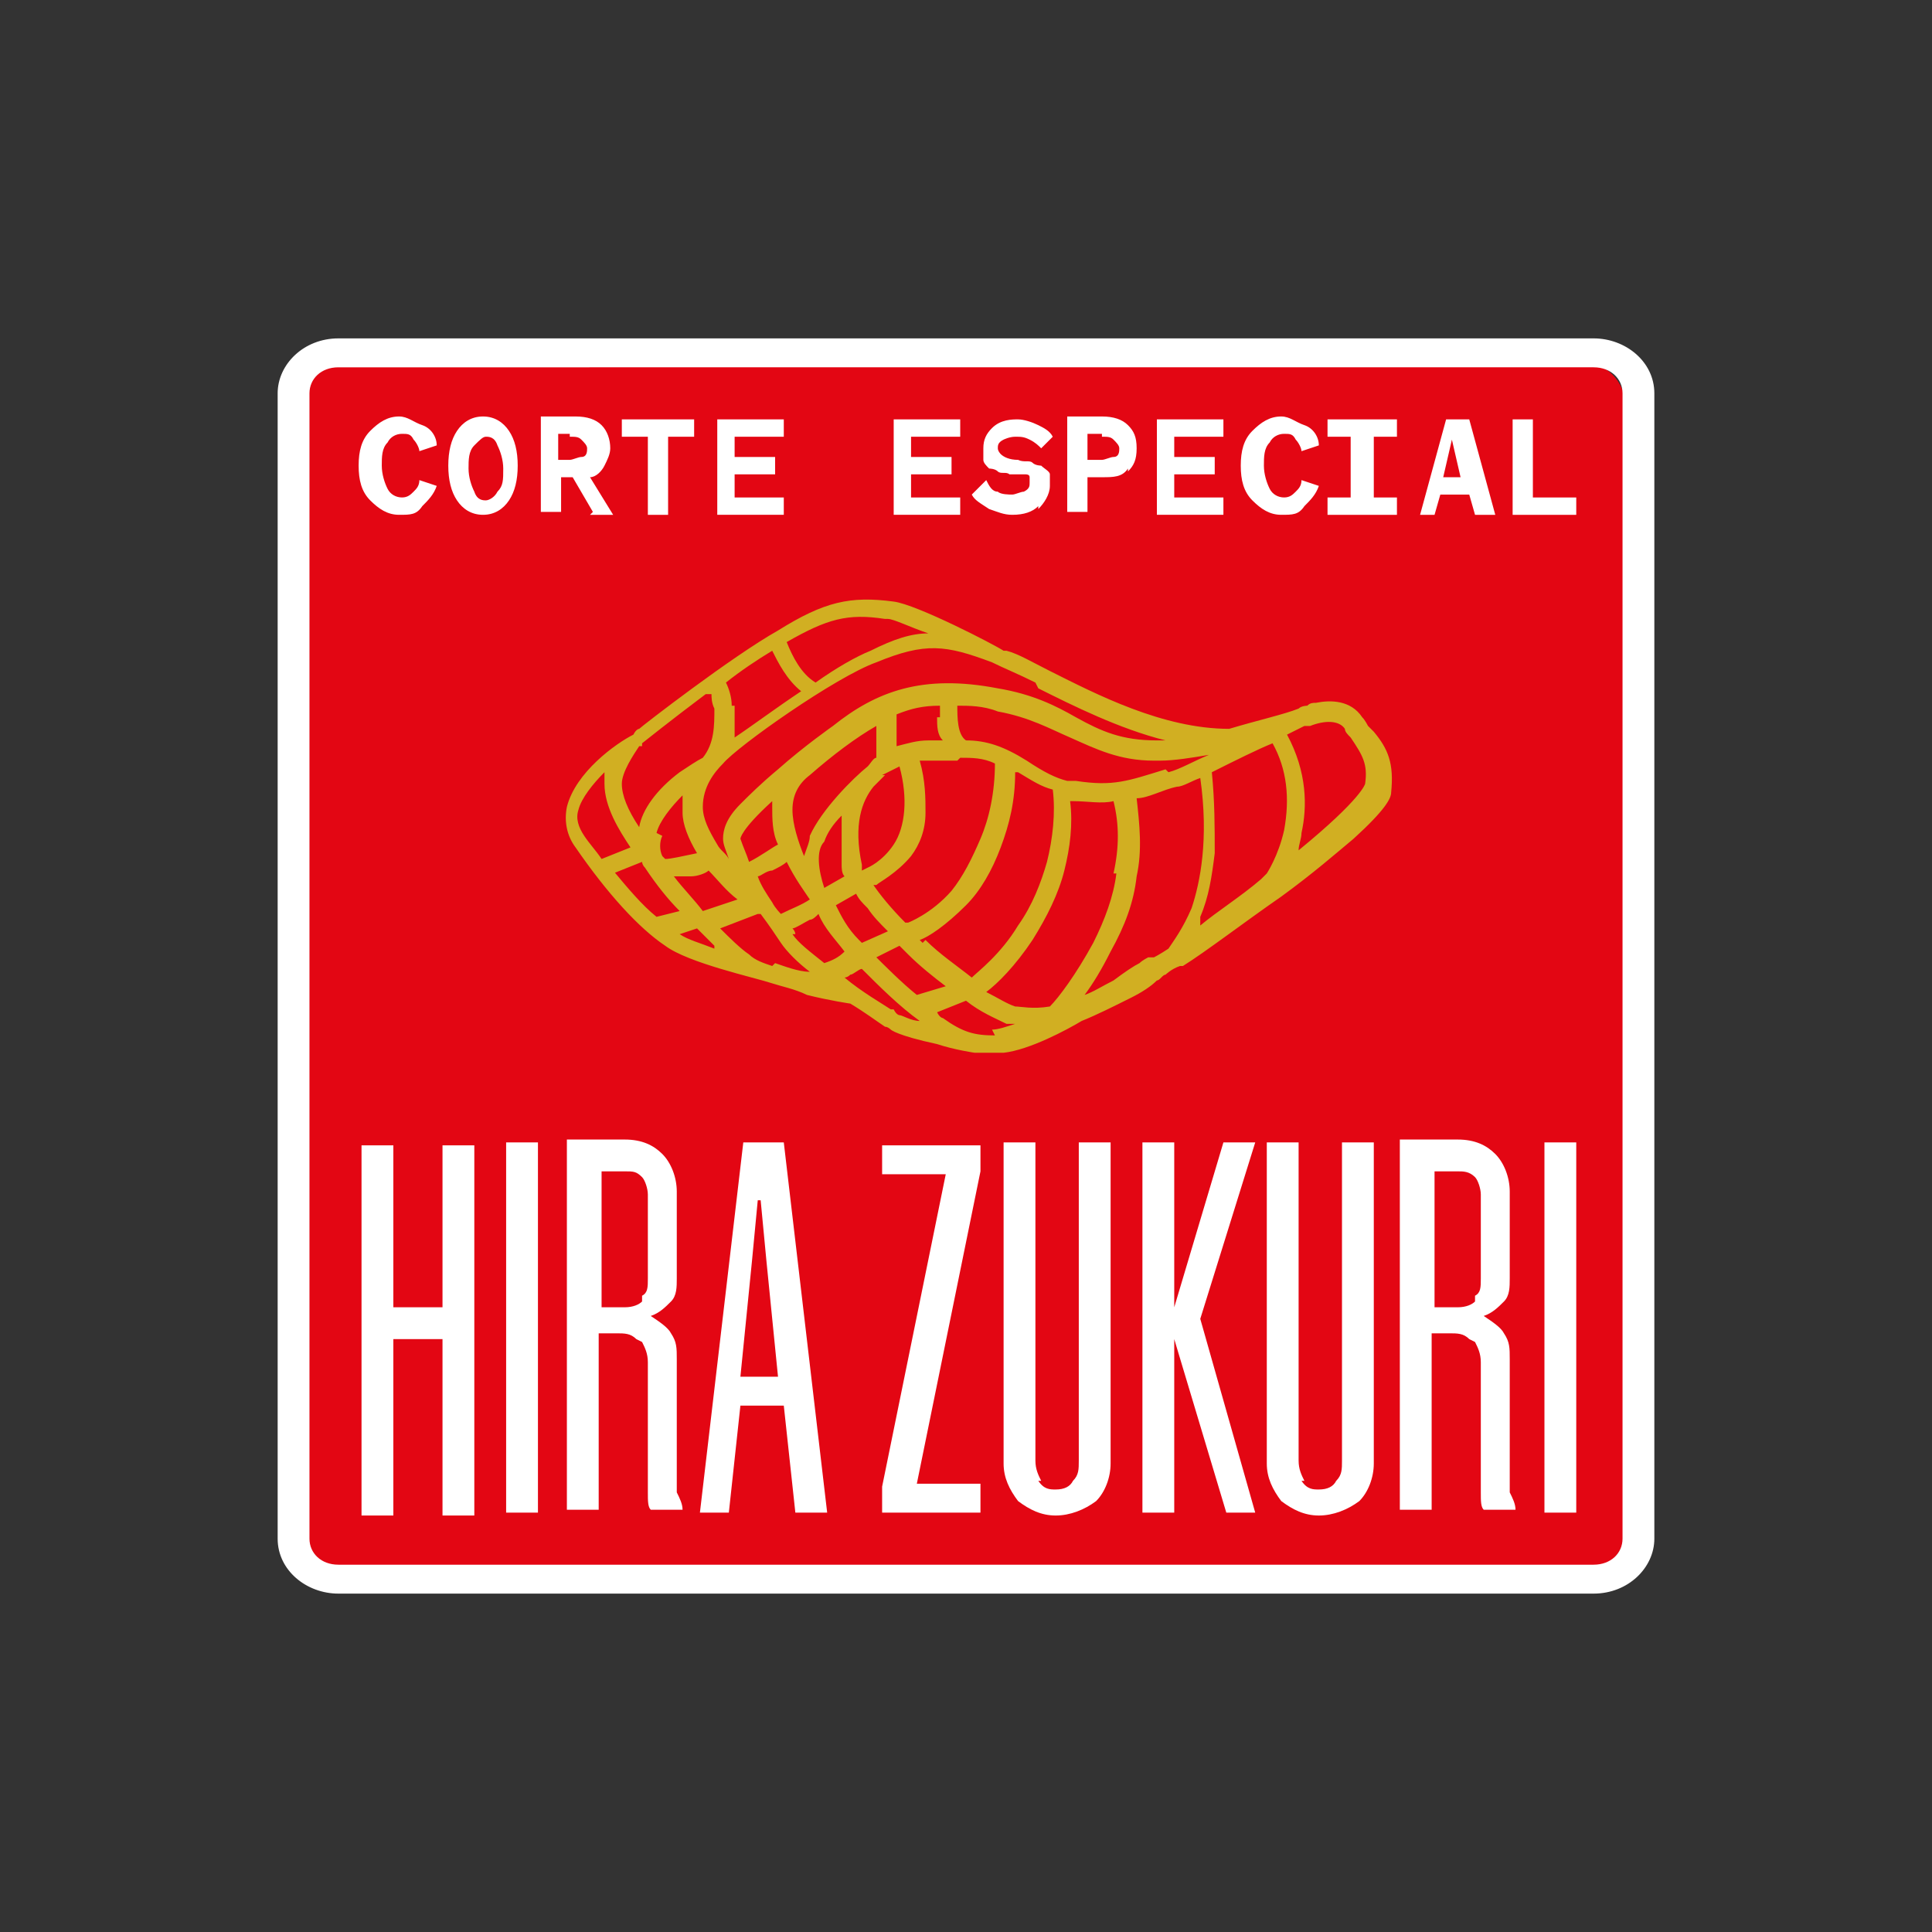 <?xml version="1.0" encoding="UTF-8"?>
<svg id="Capa_1" xmlns="http://www.w3.org/2000/svg" version="1.1" viewBox="0 0 66.8 66.8">
  <rect x="0" y="0" width="66.8" height="66.8" fill="#333333" stroke="none"/>
  <!-- Generator: Adobe Illustrator 29.1.0, SVG Export Plug-In . SVG Version: 2.1.0 Build 142)  -->
  <defs>
    <style>
      .st0 {
        fill: #fff;
      }

      .st1 {
        fill: #d1af22;
      }

      .st2 {
        fill: #e30613;
      }
    </style>
  </defs>
  <path class="st2" d="M54.7,54.4H12c-.8,0-1.5-.7-1.5-1.5V14c0-.8.7-1.5,1.5-1.5h42.7c.8,0,1.5.7,1.5,1.5v38.9c0,.8-.7,1.5-1.5,1.5"/>
  <path class="st0" d="M12.8,14.9c-.3.3-.4.7-.4,1.2s.1.9.4,1.2.6.5,1,.5.6,0,.8-.3c.2-.2.4-.4.5-.7l-.6-.2c0,.2-.1.3-.2.4-.1.1-.2.2-.4.2s-.4-.1-.5-.3c-.1-.2-.2-.5-.2-.8s0-.6.2-.8c.1-.2.3-.3.5-.3s.3,0,.4.2c.1.1.2.3.2.4l.6-.2c0-.3-.2-.6-.5-.7s-.5-.3-.8-.3c-.4,0-.7.2-1,.5M17.6,14.9c-.2-.3-.5-.5-.9-.5s-.7.2-.9.5c-.2.3-.3.7-.3,1.2s.1.9.3,1.2c.2.3.5.5.9.5s.7-.2.9-.5c.2-.3.3-.7.3-1.2s-.1-.9-.3-1.2M17.2,17c-.1.2-.3.3-.4.3s-.3,0-.4-.3c-.1-.2-.2-.5-.2-.8s0-.6.2-.8.3-.3.4-.3.3,0,.4.3c.1.2.2.5.2.8,0,.4,0,.6-.2.8M20.4,17.8h.8l-.8-1.3c.2,0,.4-.2.5-.4.1-.2.2-.4.2-.6,0-.3-.1-.6-.3-.8-.2-.2-.5-.3-.9-.3h-1.2v3.3h.7v-1.2h.4l.7,1.2ZM19.7,15.1c.2,0,.3,0,.4.1s.2.2.2.3,0,.3-.2.3c-.1,0-.3.1-.4.1h-.4v-.9s.4,0,.4,0ZM21.5,14.5v.6h.9v2.7h.7v-2.7h.9v-.6h-2.6ZM27.1,17.8v-.6h-1.7v-.8h1.4v-.6h-1.4v-.7h1.7v-.6h-2.3v3.3h2.3ZM33.2,17.8v-.6h-1.7v-.8h1.4v-.6h-1.4v-.7h1.7v-.6h-2.3v3.3h2.3ZM35.9,17.6c.2-.2.4-.5.4-.8s0-.3,0-.4-.2-.2-.3-.3c0,0-.2,0-.3-.1s-.3,0-.5-.1c-.3,0-.5-.1-.6-.2,0,0-.1-.1-.1-.2s0-.2.2-.3c0,0,.2-.1.4-.1s.3,0,.5.1.3.2.4.3l.4-.4c-.1-.2-.3-.3-.5-.4-.2-.1-.5-.2-.7-.2s-.6,0-.9.3c-.2.2-.3.4-.3.7s0,.3,0,.4c0,.1.1.2.2.3,0,0,.2,0,.3.1s.3,0,.4.1c.1,0,.2,0,.3,0s.1,0,.2,0c.1,0,.2,0,.2.1,0,0,0,.1,0,.2,0,.1,0,.2-.2.3-.1,0-.3.1-.4.1s-.4,0-.5-.1c-.2,0-.3-.2-.4-.4l-.5.5c.1.2.3.3.6.5.3.1.5.2.8.2.4,0,.7-.1.9-.3M39,16.3c.2-.2.3-.4.3-.8s-.1-.6-.3-.8c-.2-.2-.5-.3-.9-.3h-1.2v3.3h.7v-1.2h.5c.4,0,.7,0,.9-.3M38.1,15.1c.2,0,.3,0,.4.1s.2.2.2.3,0,.3-.2.3c-.1,0-.3.1-.4.1h-.5v-.9s.5,0,.5,0ZM42.3,17.8v-.6h-1.7v-.8h1.4v-.6h-1.4v-.7h1.7v-.6h-2.3v3.3h2.3ZM43.3,14.9c-.3.3-.4.7-.4,1.2s.1.9.4,1.2.6.5,1,.5.6,0,.8-.3c.2-.2.4-.4.5-.7l-.6-.2c0,.2-.1.3-.2.4-.1.1-.2.2-.4.2s-.4-.1-.5-.3-.2-.5-.2-.8,0-.6.2-.8c.1-.2.3-.3.5-.3s.3,0,.4.2c.1.1.2.3.2.4l.6-.2c0-.3-.2-.6-.5-.7s-.5-.3-.8-.3c-.4,0-.7.2-1,.5M47.5,15.1h.8v-.6h-2.4v.6h.8v2.1h-.8v.6h2.4v-.6h-.8v-2.1ZM49.6,17.8l.2-.7h1l.2.7h.7l-.9-3.3h-.8l-.9,3.3h.6ZM49.9,16.5l.3-1.3.3,1.3h-.7ZM54.5,17.2h-1.5v-2.7h-.7v3.3h2.2v-.6h0Z"/>
  <path class="st0" d="M13.6,45.2v-5.6h-1.1v12.8h1.1v-6.1h1.7v6.1h1.1v-12.8h-1.1v5.6h-1.7ZM17.5,52.3h1.1v-12.8h-1.1v12.8ZM22.2,46.4c.1.2.2.4.2.7v3.6c0,.4,0,.7,0,.9,0,.3,0,.5.1.6h1.1c0-.2-.1-.4-.2-.6,0-.2,0-.5,0-.9v-3.7c0-.4,0-.6-.2-.9-.1-.2-.4-.4-.7-.6.3-.1.5-.3.7-.5.2-.2.2-.5.2-.8v-3c0-.5-.2-1-.5-1.3-.3-.3-.7-.5-1.3-.5h-2v12.8h1.1v-6.1h.6c.3,0,.5,0,.7.2M22.2,45c-.1.1-.3.2-.6.2h-.8v-4.7h.8c.3,0,.4,0,.6.2.1.1.2.4.2.6v2.9c0,.3,0,.5-.2.6M25.2,52.3l.4-3.7h1.5l.4,3.7h1.1l-1.5-12.8h-1.4l-1.5,12.8h1ZM26.3,41.5l.2,2.1.4,4h-1.3l.4-4,.2-2.1h0ZM33.9,40.5v-.9h-3.4v1h2.2l-2.2,10.8v.9h3.4v-1h-2.2l2.2-10.8ZM36,51.2c-.1-.2-.2-.4-.2-.7v-11h-1.1v11.1c0,.5.2.9.5,1.3.4.3.8.5,1.3.5s1-.2,1.4-.5c.3-.3.5-.8.5-1.3v-11.1h-1.1v11c0,.3,0,.5-.2.7-.1.2-.3.3-.6.3-.2,0-.4,0-.6-.3M42.3,52.3h1.1l-1.9-6.7,1.9-6.1h-1.1l-1.7,5.7h0v-5.7h-1.1v12.8h1.1v-6h0l1.8,6ZM45.1,51.2c-.1-.2-.2-.4-.2-.7v-11h-1.1v11.1c0,.5.2.9.5,1.3.4.3.8.5,1.3.5s1-.2,1.4-.5c.3-.3.5-.8.5-1.3v-11.1h-1.1v11c0,.3,0,.5-.2.7-.1.2-.3.3-.6.3-.2,0-.4,0-.6-.3M51,46.4c.1.2.2.4.2.7v3.6c0,.4,0,.7,0,.9,0,.3,0,.5.1.6h1.1c0-.2-.1-.4-.2-.6,0-.2,0-.5,0-.9v-3.7c0-.4,0-.6-.2-.9-.1-.2-.4-.4-.7-.6.3-.1.5-.3.7-.5.2-.2.2-.5.2-.8v-3c0-.5-.2-1-.5-1.3-.3-.3-.7-.5-1.3-.5h-2v12.8h1.1v-6.1h.6c.3,0,.5,0,.7.2M51,45c-.1.1-.3.2-.6.2h-.8v-4.7h.8c.2,0,.4,0,.6.2.1.1.2.4.2.6v2.9c0,.3,0,.5-.2.6M53.4,52.3h1.1v-12.8h-1.1v12.8Z"/>
  <path class="st0" d="M55.1,55.1H11.7c-1.1,0-2.1-.8-2.1-1.9V13.6c0-1,.9-1.9,2.1-1.9h43.4c1.1,0,2.1.8,2.1,1.9v39.6c0,1-.9,1.9-2.1,1.9M11.7,12.7c-.6,0-1,.4-1,.9v39.6c0,.5.4.9,1,.9h43.4c.6,0,1-.4,1-.9V13.6c0-.5-.4-.9-1-.9H11.7Z"/>
  <path class="st1" d="M47.2,27.1c0,0-.1.5-2.3,2.3,0-.2.1-.4.1-.6.2-.9.2-2.1-.5-3.4.2-.1.4-.2.6-.3,0,0,.1,0,.2,0,.5-.2,1-.2,1.2.1,0,.1.1.2.2.3.4.6.6.9.5,1.6M41.5,31.9c0,0,0-.1,0-.2.3-.7.4-1.4.5-2.2,0-.9,0-1.8-.1-2.8.8-.4,1.6-.8,2.1-1,.5.9.6,1.9.4,3-.2.9-.6,1.5-.6,1.5h0c0,0-.1.1-.2.2-.7.6-1.5,1.1-2.1,1.6M39.7,33.1c0,0-.2.1-.3.2-.2.1-.5.3-.9.6-.4.2-.7.4-1,.5.3-.4.6-.9.9-1.5.5-.9.8-1.7.9-2.6.2-.9.1-1.8,0-2.7.4,0,.9-.3,1.4-.4h0c.2,0,.5-.2.8-.3.3,2.1,0,3.6-.3,4.5-.3.7-.6,1.1-.8,1.4-.3.2-.5.3-.5.3M34.4,35.8c-.7,0-1.1-.1-1.8-.6,0,0-.1,0-.2-.2l1-.4c.5.4,1,.6,1.4.8.1,0,.2,0,.3,0-.3.1-.6.2-.8.2M30.8,34.9c-.3-.2-1-.6-1.6-1.1,0,0,.1,0,.2-.1.1,0,.3-.2.4-.2.6.6,1.3,1.3,2,1.8-.3,0-.6-.2-.7-.2,0,0-.1,0-.2-.2M26.7,33.4h0s0,0,0,0c-.3-.1-.6-.2-.8-.4-.3-.2-.7-.6-1-.9l1.3-.5s0,0,.1,0c.3.4.5.7.7,1,.2.3.6.7,1,1-.4,0-.9-.2-1.2-.3M21.2,30.2l1-.4s0,0,0,0c0,0,0,.1.1.2.4.6.8,1.1,1.2,1.5l-.8.2c-.5-.4-1-1-1.5-1.6M20,28c.1-.4.5-.9.9-1.3,0,.1,0,.2,0,.4,0,.8.5,1.6.9,2.2l-1,.4c-.2-.3-.4-.5-.6-.8-.2-.3-.3-.6-.2-.9M24.6,24c0,.1,0,.3.1.5,0,.6,0,1.2-.4,1.7-.2.1-.5.3-.8.5-.8.6-1.3,1.3-1.4,1.9-.4-.6-.6-1.1-.6-1.5s.4-1,.6-1.3c0,0,0,0,.1,0h0c0,0,0-.1,0-.1,0,0,1-.8,2.2-1.7M30.7,21.4c.2,0,.8.3,1.4.5-.6,0-1.2.2-2,.6-.5.2-1.2.6-1.9,1.1h0c-.5-.3-.8-.9-1-1.4,1.4-.8,2.1-1,3.4-.8M35.9,23.8c1.2.6,2.8,1.4,4.4,1.8,0,0-.2,0-.3,0-1.2,0-1.9-.3-2.8-.8-.7-.4-1.5-.8-2.7-1-2.6-.5-4.2.1-5.7,1.3h0s-1,.7-1.9,1.5c-.6.5-1,.9-1.3,1.2-.5.5-.6.9-.6,1.2,0,.2.1.4.2.7-.1-.2-.3-.3-.4-.5-.3-.5-.5-.9-.5-1.3,0-.7.4-1.2.7-1.5h0c.5-.6,3.9-3,5.3-3.5,1.7-.7,2.4-.6,4,0,.4.2.9.4,1.5.7M31.9,32.6s0,0-.1-.1c.3-.1.9-.5,1.6-1.2.5-.5.9-1.2,1.2-2,.3-.8.5-1.6.5-2.6,0,0,0,0,.1,0,.5.3.8.5,1.2.6.1.8,0,1.7-.2,2.5-.2.7-.5,1.5-1,2.2-.6,1-1.4,1.6-1.6,1.8-.5-.4-1.1-.8-1.6-1.3M26.7,31.2c-.2-.3-.4-.6-.5-.9.1,0,.3-.2.5-.2.2-.1.4-.2.5-.3.3.6.6,1,.8,1.3-.3.2-.6.3-1,.5h0c0,0-.2-.2-.3-.4h0s0,0,0,0M26.9,29.2c-.2.1-.6.4-1,.6-.1-.3-.2-.5-.3-.8,0,0,0-.3,1.1-1.3,0,0,0,.1,0,.2,0,.4,0,.9.2,1.3M30.3,25c0,.4,0,.9,0,1.2-.1,0-.2.2-.3.3-.5.4-1.6,1.5-2,2.4,0,.2-.1.4-.2.7-.2-.5-.4-1.1-.4-1.6,0-.5.2-.9.6-1.2.8-.7,1.6-1.3,2.3-1.7M32.4,24.8c0,.3,0,.6.2.8-.2,0-.3,0-.5,0-.4,0-.7.1-1.1.2,0-.4,0-.8,0-1.1.5-.2.9-.3,1.5-.3,0,.1,0,.3,0,.4M29.1,29.9c0,.1,0,.3.1.4l-.7.4c-.2-.6-.3-1.3,0-1.6.1-.3.3-.6.6-.9,0,.6,0,1.2,0,1.7M30.5,26.8h0c.2-.1.4-.2.6-.3.3,1.1.2,2.1-.2,2.7-.4.6-.9.8-.9.8h0s-.2.1-.2.1c0,0,0-.2,0-.2-.3-1.4,0-2.2.4-2.7,0,0,.1-.1.2-.2.1-.1.2-.2.2-.2M29.8,32.6s0,0-.1-.1c-.4-.4-.6-.8-.8-1.2l.7-.4c.1.2.2.3.4.5.2.3.4.5.7.8l-.9.4ZM33.2,26.2h0c.4,0,.8,0,1.2.2,0,1-.2,1.9-.5,2.6-.3.7-.6,1.3-1,1.8-.7.8-1.5,1.1-1.5,1.1h0s-.1,0-.1,0c-.5-.5-.9-1-1.1-1.3h.1c.1-.1.7-.4,1.2-1,.3-.4.5-.9.5-1.5,0-.5,0-1.1-.2-1.8.1,0,.2,0,.3,0,.4,0,.7,0,1,0,0,0,0,0,0,0M25.3,24.4c0-.3-.1-.6-.2-.8.5-.4,1.1-.8,1.6-1.1.2.4.5,1,1,1.4-.9.6-1.7,1.2-2.3,1.6,0-.4,0-.7,0-1.1M22.7,28.8c.1-.4.5-.9.9-1.3,0,.2,0,.4,0,.6,0,.4.2.9.5,1.4-.5.1-.9.2-1.1.2,0,0,0,0-.1-.1-.1-.2-.1-.5,0-.7M23.4,30.3c.1,0,.3,0,.5,0,.2,0,.5-.1.6-.2.3.3.6.7,1,1l-1.2.4c-.3-.4-.7-.8-1-1.2M24.7,32.8c-.5-.2-.9-.3-1.2-.5l.6-.2c.2.2.4.4.6.6M27.5,32.3c0,0,0-.1-.1-.2.1,0,.4-.2.6-.3.1,0,.2-.1.3-.2.2.5.6.9.9,1.3h0c-.2.2-.4.3-.7.4-.5-.4-.9-.7-1.1-1M30.3,33.1l.8-.4c.1.1.2.2.3.3.4.4.9.8,1.3,1.1l-1,.3c-.5-.4-1.1-1-1.5-1.4M38.6,30.2c-.1.8-.4,1.6-.8,2.4-.6,1.1-1.2,1.9-1.5,2.2-.6.1-1,0-1.2,0-.3-.1-.6-.3-1-.5.4-.3,1-.9,1.6-1.8.5-.8.9-1.6,1.1-2.4.2-.8.3-1.6.2-2.4,0,0,0,0,.1,0,.5,0,1,.1,1.4,0,.2.8.2,1.6,0,2.5M40.3,26.6h0c-1.3.4-1.8.6-3.1.4-.1,0-.2,0-.3,0,0,0,0,0,0,0h0c-.4-.1-.8-.3-1.4-.7-.8-.5-1.4-.7-2.1-.7-.3-.2-.3-.8-.3-1.2.4,0,.9,0,1.4.2,1.1.2,1.8.6,2.5.9.9.4,1.7.8,2.9.8s.1,0,.2,0c.5,0,1.1-.1,1.7-.2-.5.2-1,.5-1.4.6M47.3,25.1c0,0-.1-.2-.2-.3-.4-.6-1.1-.6-1.6-.5-.1,0-.2,0-.3.1h0s0,0,0,0c0,0-.2,0-.3.1-.5.2-1.4.4-2.4.7h0c-2.3,0-4.6-1.2-6.2-2-.6-.3-1.1-.6-1.5-.7,0,0,0,0-.1,0h0c-.3-.2-3-1.6-3.8-1.7-1.5-.2-2.4,0-4,1-1.6.9-4.7,3.3-4.8,3.4,0,0-.1,0-.2.2-.6.3-2,1.3-2.3,2.5-.1.5,0,1,.3,1.4,1.1,1.6,2.2,2.8,3.1,3.4.8.6,3.1,1.1,3.7,1.3.3.1.8.2,1.2.4.8.2,1.5.3,1.5.3h0c.5.3.9.6,1.2.8.1,0,.2.1.2.1,0,0,.2.2,1.6.5.6.2,1.3.3,1.3.3h0c.2,0,.4,0,.6,0s.2,0,.4,0c.9-.1,2.2-.8,2.7-1.1.5-.2,1.1-.5,1.7-.8.4-.2.7-.4.9-.6.1,0,.2-.2.3-.2,0,0,.2-.2.5-.3h0s0,0,.1,0c.8-.5,2.1-1.5,3.4-2.4,1.1-.8,1.9-1.5,2.5-2,1.1-1,1.3-1.4,1.3-1.6.1-1-.1-1.5-.6-2.1"/>
</svg>
